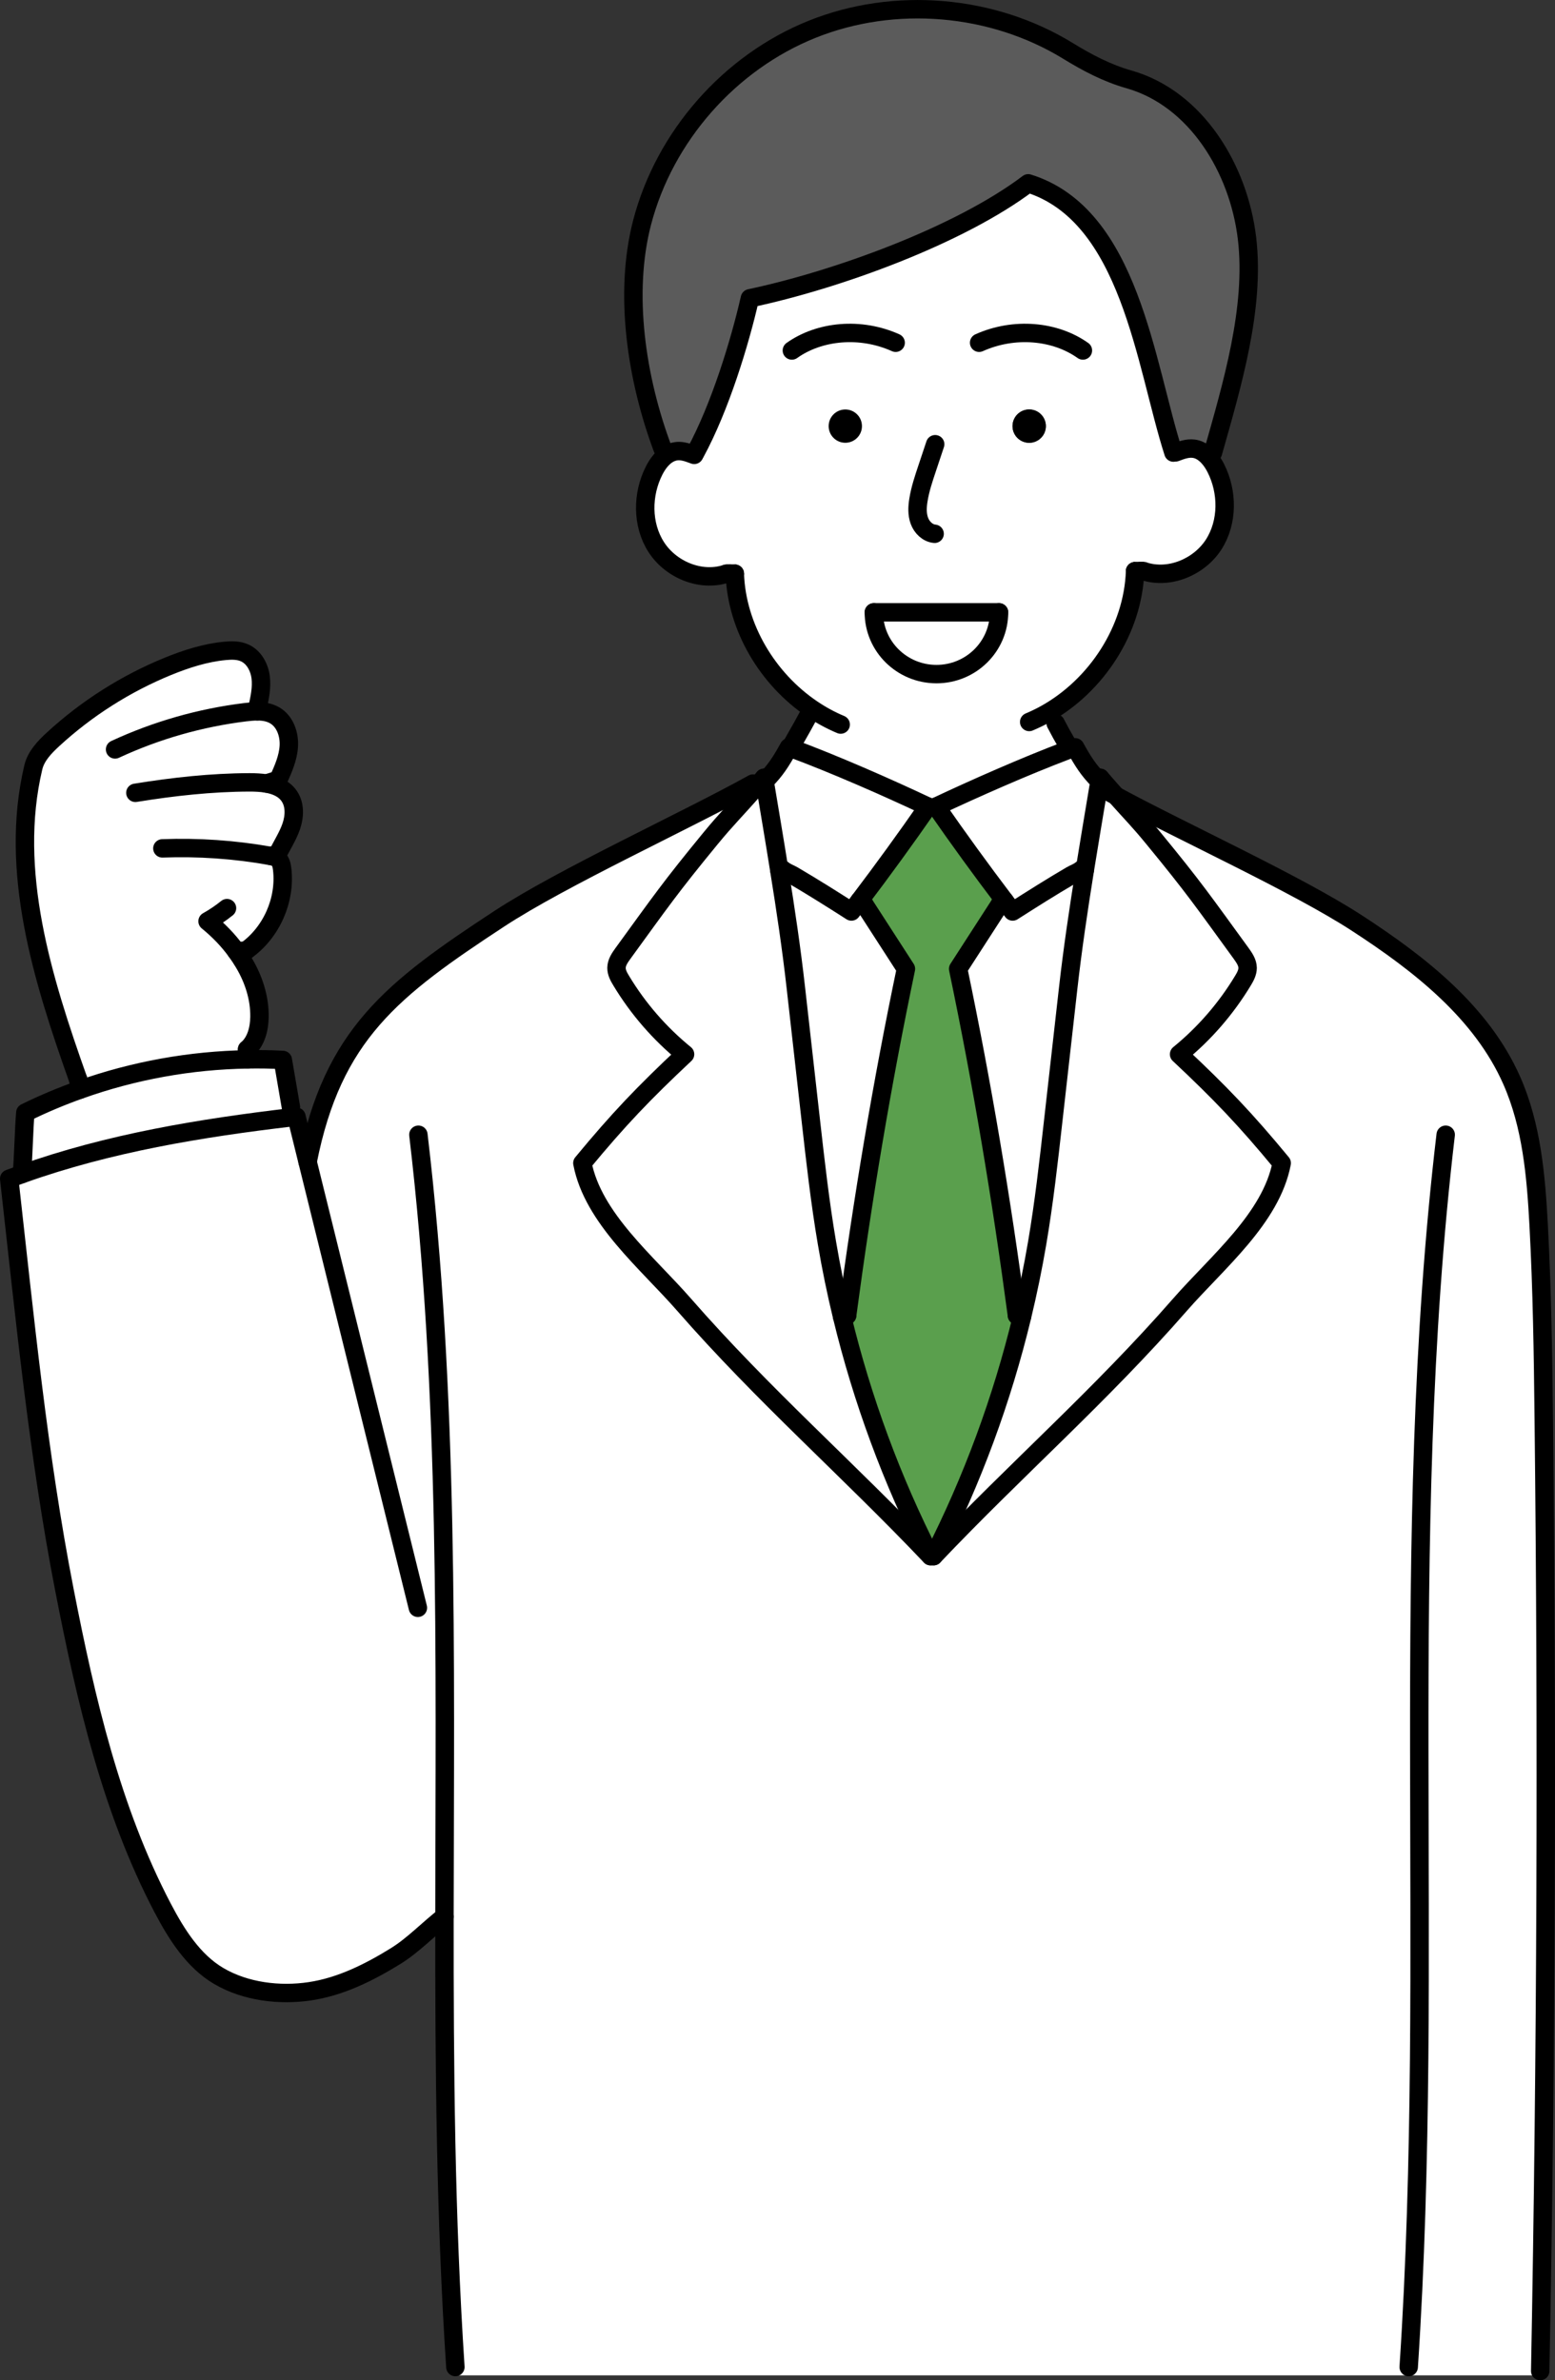 <?xml version="1.0" encoding="UTF-8"?>
<svg xmlns="http://www.w3.org/2000/svg" id="_レイヤー_2" data-name="レイヤー 2" viewBox="0 0 337.58 516.69">
  <rect x="0" y="0" width="337.58" height="516.69" fill="#333333" stroke="none"/>
  <defs>
    <style>
      .cls-1 {
        fill: none;
        stroke: #000;
        stroke-linecap: round;
        stroke-linejoin: round;
        stroke-width: 4px;
      }

      .cls-2 {
        fill: #5a9f4d;
      }

      .cls-3 {
        fill: #5b5b5b;
      }

      .cls-4 {
        fill: #fff;
      }
    </style>
  </defs>
  <g id="_レイヤー_2-2" data-name="レイヤー 2">
    <g>
      <g>
        <path class="cls-3" d="M263.33,98.24l-1.98.09c-.65-.49-1.4-.83-2.22-.93-1.33-.17-2.65.31-3.9.79l-.49.05c-6.14-19.15-9.37-51.54-31.52-58.44-14.89,11.26-41.47,20.95-60.42,24.95-2.21,9.67-6.47,23.61-11.82,33.49l-1.5.06c-.87-.28-1.77-.47-2.67-.35-.69.09-1.32.34-1.89.7l-1.08-1.29c-5.62-15.01-8.48-33.57-4.44-49.08,4.87-18.68,18.97-34.71,36.87-41.91,17.91-7.2,39.18-5.4,55.62,4.7,4.15,2.55,8.47,4.82,13.16,6.15,14.63,4.14,23.88,19.42,25.67,34.53,1.79,15.1-3.26,31.85-7.39,46.49Z"></path>
        <circle cx="183.51" cy="92.5" r="3.62"></circle>
        <path class="cls-4" d="M250.39,181.95c8.87,10.79,10.83,13.71,19.05,25,.68.95,1.4,1.98,1.41,3.15,0,1-.5,1.93-1.02,2.78-3.66,6.07-8.37,11.5-13.86,15.97,8.98,8.42,14.45,14.14,22.28,23.63-2.29,11.98-14.02,21.52-22.05,30.7-17.28,19.78-35.43,35.56-53.53,54.62,8.4-16.5,14.86-34,19.2-52h0c1.27-5.28,2.37-10.6,3.28-15.95,1.49-8.77,2.49-17.62,3.48-26.46,1.1-9.7,2.19-19.4,3.28-29.1.93-8.21,2.21-16.85,3.59-25.45,1.06-6.57,2.17-13.13,3.22-19.45.03-.19.06-.37.09-.55,1.35,1.56,2.47,2.83,3.43,3.91,3.62,4.05,5.06,5.44,8.14,9.2Z"></path>
        <path class="cls-4" d="M233.41,162.22c1.74,3.16,2.94,4.98,5.04,7.12l.28.05c-1.05,6.32-2.16,12.88-3.22,19.45l-.67-.11c-.94.7-1.67.9-2.31,1.28-4.44,2.61-8.37,5.09-12.69,7.85-.59-.78-1.19-1.56-1.77-2.34-5.1-6.72-10.04-13.53-14.83-20.43,8.49-4,19.33-8.78,28.38-12.21.61-.22,1.2-.44,1.79-.66Z"></path>
        <path class="cls-4" d="M202.02,337.8c-18.11-19.06-36.26-34.84-53.54-54.62-8.02-9.18-19.75-18.72-22.05-30.7,7.84-9.49,13.31-15.21,22.29-23.63-5.49-4.47-10.21-9.9-13.86-15.97-.52-.85-1.03-1.78-1.02-2.78.01-1.17.72-2.2,1.41-3.15,8.21-11.29,10.18-14.21,19.04-25,3.55-4.31,4.92-5.51,9.91-11.19.01-.01.02-.02.02-.03.51-.58,1.06-1.21,1.65-1.89.03.18.06.36.09.55,1.05,6.32,2.17,12.88,3.21,19.45,1.39,8.6,2.67,17.24,3.59,25.45,1.1,9.7,2.19,19.4,3.28,29.1,1,8.84,1.99,17.69,3.49,26.46.91,5.35,2,10.67,3.28,15.95,4.35,18,10.8,35.5,19.21,52Z"></path>
        <path class="cls-4" d="M134.86,212.88c3.65,6.07,8.37,11.5,13.86,15.97-8.98,8.42-14.45,14.14-22.29,23.63,2.3,11.98,14.03,21.52,22.05,30.7,17.28,19.78,35.43,35.56,53.54,54.62h.65c18.1-19.06,36.25-34.84,53.53-54.62,8.03-9.18,19.76-18.72,22.05-30.7-7.83-9.49-13.3-15.21-22.28-23.63,5.49-4.47,10.2-9.9,13.86-15.97.52-.85,1.03-1.78,1.02-2.78-.01-1.17-.73-2.2-1.41-3.15-8.22-11.29-10.18-14.21-19.05-25-3.08-3.76-4.52-5.15-8.14-9.2,14.21,7.72,39.42,19.2,52.41,27.68,13.57,8.83,27.01,19.33,33.54,34.14,4.32,9.78,5.26,20.67,5.83,31.35.75,13.99.96,28.01,1.11,42.03.78,68.91.53,137.83-.77,206.74l-.28.93H98.99l-.13-1.8c-2.15-32.52-2.4-65.15-2.37-97.77-3.51,2.72-6.8,6.21-10.57,8.54-5.77,3.57-11.96,6.65-18.59,7.65-6.63,1.01-14.04.1-19.83-3.3-5.52-3.24-9.17-9.02-12.2-14.8-11.12-21.22-16.65-45.11-21.28-68.84-5.75-29.45-8.66-59.57-12.02-89.43.92-.35,1.84-.68,2.76-1.01,18.94-6.75,38.79-10,58.65-12.34.32-.04.63-.07.95-.11.81,3.26,1.61,6.53,2.42,9.79,5.46-27.67,18.42-37.54,41.57-52.74,13.75-9.03,40.76-21.38,55.13-29.37l.74.64s0,.02-.02.03c-4.99,5.68-6.36,6.88-9.91,11.19-8.86,10.79-10.83,13.71-19.04,25-.69.95-1.4,1.98-1.41,3.15-.01,1,.5,1.93,1.02,2.78Z"></path>
        <path class="cls-4" d="M176.04,243.39c-1.09-9.7-2.18-19.4-3.28-29.1-.92-8.21-2.2-16.85-3.59-25.45l.68-.11c.93.7,1.66.9,2.3,1.28,4.44,2.61,8.37,5.09,12.69,7.85.59-.78,1.19-1.56,1.77-2.34l.99.75c3.03,4.68,6.05,9.36,9.07,14.04-5.23,25.03-9.37,49.85-12.76,75.22l-1.1.27c-1.28-5.28-2.37-10.6-3.28-15.95-1.5-8.77-2.49-17.62-3.49-26.46Z"></path>
        <path class="cls-4" d="M217.08,196.27l.99-.75c.58.78,1.18,1.56,1.77,2.34,4.32-2.76,8.25-5.24,12.69-7.85.64-.38,1.37-.58,2.31-1.28l.67.11c-1.38,8.6-2.66,17.24-3.59,25.45-1.09,9.7-2.18,19.4-3.28,29.1-.99,8.84-1.99,17.69-3.48,26.46-.91,5.35-2.01,10.67-3.28,15.95h0l-1.1-.27c-3.38-25.37-7.53-50.19-12.76-75.22,3.03-4.68,6.05-9.36,9.07-14.04Z"></path>
        <path class="cls-4" d="M58.56,185.77c.64.12,1.3.25,1.79.67.63.54.81,1.42.91,2.25.78,6.72-2.35,13.75-7.86,17.67l-2.13.11c.59.81,1.15,1.65,1.68,2.54,2.12,3.54,3.44,7.62,3.38,11.74-.04,2.59-.72,5.35-2.69,7.03l.05,2.18c-12.33.2-24.64,2.42-36.26,6.55l-.45-2.14c-7.75-21.8-15.08-45.27-9.75-67.79.58-2.47,2.46-4.41,4.33-6.13,7.26-6.67,15.71-12.04,24.84-15.78,3.99-1.63,8.15-2.97,12.44-3.38,1.44-.14,2.96-.16,4.28.44,2.02.91,3.2,3.12,3.47,5.32s-.2,4.41-.68,6.57l-.02.79c1.35,0,2.65.22,3.79.9,2.21,1.31,3.17,4.1,3.02,6.66s-1.22,4.97-2.27,7.3l-2.6.81c2,.34,3.84,1.1,4.96,2.73,1.29,1.88,1.18,4.43.43,6.6-.75,2.16-2.04,4.09-3.02,6.16l-1.64.2Z"></path>
        <path class="cls-4" d="M169.85,188.73l-.68.11c-1.04-6.57-2.16-13.13-3.21-19.45l.28-.05c2.09-2.14,3.29-3.96,5.03-7.12.15.06.31.11.46.17,9.32,3.45,20.81,8.5,29.71,12.7-4.79,6.9-9.73,13.71-14.83,20.43-.58.78-1.18,1.56-1.77,2.34-4.32-2.76-8.25-5.24-12.69-7.85-.64-.38-1.37-.58-2.3-1.28Z"></path>
        <path class="cls-2" d="M202.02,337.8c-8.41-16.5-14.86-34-19.21-52l1.1-.27c3.39-25.37,7.53-50.19,12.76-75.22-3.02-4.68-6.04-9.36-9.07-14.04l-.99-.75c5.1-6.72,10.04-13.53,14.83-20.43h1.8c4.79,6.9,9.73,13.71,14.83,20.43l-.99.75c-3.02,4.68-6.04,9.36-9.07,14.04,5.23,25.03,9.38,49.85,12.76,75.22l1.1.27c-4.34,18-10.8,35.5-19.2,52h-.65Z"></path>
        <path class="cls-4" d="M189.71,132.92c0,7.4,6.08,13.41,13.59,13.41s13.58-6.01,13.58-13.41h-27.17ZM187.13,92.5c0-2-1.62-3.62-3.62-3.62s-3.62,1.62-3.62,3.62,1.62,3.62,3.62,3.62,3.62-1.62,3.62-3.62ZM246.42,123.98s-.03.01,0,.01c-.44,12.69-8.34,24.82-19.44,31.01l2.2,2.01c.76,1.47,1.56,2.93,2.4,4.36l.04,1.51c-9.05,3.43-19.89,8.21-28.38,12.21h-1.8c-8.9-4.2-20.39-9.25-29.71-12.7l.38-1.02c.84-1.43,3.11-5.49,3.86-6.96l.34-.49c-9.69-6.55-16.39-17.72-16.79-29.38.02,0,.03,0,0-.01h0c-.22.02-1.89-.16-1.97.05-5.52,1.76-11.96-.95-15.09-5.83s-3.08-11.44-.45-16.61c.69-1.35,1.66-2.7,2.91-3.49.57-.36,1.2-.61,1.89-.7.9-.12,1.8.07,2.67.35l1.5-.06c5.35-9.88,9.61-23.82,11.82-33.49,18.95-4,45.53-13.69,60.42-24.95,22.15,6.9,25.38,39.29,31.52,58.44l.49-.05c1.25-.48,2.57-.96,3.9-.79.82.1,1.57.44,2.22.93,1.09.81,1.95,2.03,2.58,3.26,2.63,5.16,2.68,11.73-.45,16.61-3.14,4.87-9.57,7.58-15.09,5.82-.08-.21-1.77-.02-1.97-.03h0ZM227.05,92.5c0-2-1.62-3.62-3.62-3.62s-3.62,1.62-3.62,3.62,1.62,3.62,3.62,3.62,3.62-1.62,3.62-3.62Z"></path>
        <path class="cls-4" d="M4.76,254.86c.31-3.61.43-9.71.74-13.33,3.87-1.9,7.86-3.58,11.93-5.02,11.62-4.13,23.93-6.35,36.26-6.55,2.57-.05,5.14,0,7.71.13.54,3.28,1.21,6.93,1.75,10.21l.26,2.22c-19.86,2.34-39.71,5.59-58.65,12.34Z"></path>
        <circle cx="223.43" cy="92.5" r="3.62"></circle>
        <path class="cls-4" d="M216.88,132.92c0,7.4-6.08,13.41-13.58,13.41s-13.59-6.01-13.59-13.41h27.17Z"></path>
      </g>
      <g>
        <line class="cls-1" x1="55.91" y1="153.62" x2="55.89" y2="154.41"></line>
        <line class="cls-1" x1="17.43" y1="236.51" x2="16.98" y2="234.37"></line>
        <line class="cls-1" x1="53.64" y1="227.78" x2="53.69" y2="229.96"></line>
        <line class="cls-1" x1="53.4" y1="206.36" x2="51.27" y2="206.47"></line>
        <line class="cls-1" x1="60.2" y1="185.57" x2="58.56" y2="185.77"></line>
        <line class="cls-1" x1="60.43" y1="169.27" x2="57.83" y2="170.08"></line>
        <line class="cls-1" x1="165.96" y1="169.39" x2="166.24" y2="169.34"></line>
        <line class="cls-1" x1="238.45" y1="169.34" x2="238.73" y2="169.39"></line>
        <line class="cls-1" x1="217.08" y1="196.27" x2="218.07" y2="195.52"></line>
        <line class="cls-1" x1="221.87" y1="285.8" x2="220.77" y2="285.53"></line>
        <line class="cls-1" x1="234.84" y1="188.73" x2="235.51" y2="188.84"></line>
        <line class="cls-1" x1="169.17" y1="188.84" x2="169.85" y2="188.73"></line>
        <line class="cls-1" x1="183.91" y1="285.53" x2="182.81" y2="285.8"></line>
        <line class="cls-1" x1="186.61" y1="195.52" x2="187.6" y2="196.27"></line>
        <path class="cls-1" d="M165.87,168.84c-.59.68-1.14,1.31-1.65,1.89,0,.01,0,.02-.02.03-4.99,5.68-6.36,6.88-9.91,11.19-8.86,10.79-10.83,13.71-19.04,25-.69.95-1.4,1.98-1.41,3.15-.01,1,.5,1.93,1.02,2.78,3.65,6.07,8.37,11.5,13.86,15.97-8.98,8.42-14.45,14.14-22.29,23.63,2.3,11.98,14.03,21.52,22.05,30.7,17.28,19.78,35.43,35.56,53.54,54.62"></path>
        <path class="cls-1" d="M163.48,170.09c-14.37,7.99-41.38,20.34-55.13,29.37-23.15,15.2-36.11,25.07-41.57,52.74"></path>
        <path class="cls-1" d="M90.83,246.32c6.67,56.27,5.73,113.01,5.66,169.73-.03,32.62.22,65.25,2.37,97.77"></path>
        <path class="cls-1" d="M201.44,175.09c-4.79,6.9-9.73,13.71-14.83,20.43-.58.78-1.18,1.56-1.77,2.34-4.32-2.76-8.25-5.24-12.69-7.85-.64-.38-1.37-.58-2.3-1.28"></path>
        <path class="cls-1" d="M166.24,169.34c2.09-2.14,3.29-3.96,5.03-7.12.15.06.31.11.46.17,9.32,3.45,20.81,8.5,29.71,12.7"></path>
        <path class="cls-1" d="M165.87,168.84c.03.18.06.36.09.55,1.05,6.32,2.17,12.88,3.21,19.45,1.39,8.6,2.67,17.24,3.59,25.45,1.1,9.7,2.19,19.4,3.28,29.1,1,8.84,1.99,17.69,3.49,26.46.91,5.35,2,10.67,3.28,15.95,4.35,18,10.8,35.5,19.21,52"></path>
        <path class="cls-1" d="M187.6,196.27c3.03,4.68,6.05,9.36,9.07,14.04-5.23,25.03-9.37,49.85-12.76,75.22"></path>
        <path class="cls-1" d="M172.11,161.37c.84-1.43,3.11-5.49,3.86-6.96"></path>
        <path class="cls-1" d="M238.82,168.84c1.35,1.56,2.47,2.83,3.43,3.91,3.62,4.05,5.06,5.44,8.14,9.2,8.87,10.79,10.83,13.71,19.05,25,.68.95,1.4,1.98,1.41,3.15,0,1-.5,1.93-1.02,2.78-3.66,6.07-8.37,11.5-13.86,15.97,8.98,8.42,14.45,14.14,22.28,23.63-2.29,11.98-14.02,21.52-22.05,30.7-17.28,19.78-35.43,35.56-53.53,54.62"></path>
        <path class="cls-1" d="M241.1,172.12c.37.21.76.42,1.15.63,14.21,7.72,39.42,19.2,52.41,27.68,13.57,8.83,27.01,19.33,33.54,34.14,4.32,9.78,5.26,20.67,5.83,31.35.75,13.99.96,28.01,1.11,42.03.78,68.91.53,137.83-.77,206.74"></path>
        <path class="cls-1" d="M313.85,246.32c-10.49,88.63-2.13,178.45-8.03,267.5"></path>
        <path class="cls-1" d="M203.24,175.09c4.79,6.9,9.73,13.71,14.83,20.43.58.78,1.18,1.56,1.77,2.34,4.32-2.76,8.25-5.24,12.69-7.85.64-.38,1.37-.58,2.31-1.28"></path>
        <path class="cls-1" d="M238.45,169.34c-2.1-2.14-3.3-3.96-5.04-7.12-.59.22-1.18.44-1.79.66-9.05,3.43-19.89,8.21-28.38,12.21"></path>
        <path class="cls-1" d="M238.82,168.84c-.03.18-.06.36-.09.55-1.05,6.32-2.16,12.88-3.22,19.45-1.38,8.6-2.66,17.24-3.59,25.45-1.09,9.7-2.18,19.4-3.28,29.1-.99,8.84-1.99,17.69-3.48,26.46-.91,5.35-2.01,10.67-3.28,15.95h0c-4.34,18-10.8,35.5-19.2,52"></path>
        <path class="cls-1" d="M217.08,196.27c-3.02,4.68-6.04,9.36-9.07,14.04,5.23,25.03,9.38,49.85,12.76,75.22"></path>
        <path class="cls-1" d="M231.58,161.37c-.84-1.43-1.64-2.89-2.4-4.36"></path>
        <path class="cls-1" d="M90.72,349.01c-7.98-32.26-15.96-64.54-23.94-96.8h0c-.81-3.27-1.61-6.54-2.42-9.8-.32.04-.63.07-.95.11-19.86,2.34-39.71,5.59-58.65,12.34-.92.33-1.84.66-2.76,1.01,3.36,29.86,6.27,59.98,12.02,89.43,4.63,23.73,10.16,47.62,21.28,68.84,3.03,5.78,6.68,11.56,12.2,14.8,5.79,3.4,13.2,4.31,19.83,3.3,6.63-1,12.82-4.08,18.59-7.65,3.77-2.33,7.06-5.82,10.57-8.54"></path>
        <path class="cls-1" d="M63.15,240.3c-.54-3.28-1.21-6.93-1.75-10.21-2.57-.14-5.14-.18-7.71-.13-12.33.2-24.64,2.42-36.26,6.55-4.07,1.44-8.06,3.12-11.93,5.02-.31,3.62-.43,9.72-.74,13.33"></path>
        <path class="cls-1" d="M55.91,153.62c.48-2.16.95-4.37.68-6.57s-1.45-4.41-3.47-5.32c-1.32-.6-2.84-.58-4.28-.44-4.29.41-8.45,1.75-12.44,3.38-9.13,3.74-17.58,9.11-24.84,15.78-1.87,1.72-3.75,3.66-4.33,6.13-5.33,22.52,2,45.99,9.75,67.79"></path>
        <path class="cls-1" d="M24.98,162.68c8.93-4.15,18.5-6.88,28.27-8.08.87-.1,1.76-.19,2.64-.19,1.35,0,2.65.22,3.79.9,2.21,1.31,3.17,4.1,3.02,6.66s-1.22,4.97-2.27,7.3"></path>
        <path class="cls-1" d="M29.39,172.1c8.2-1.33,16.49-2.25,24.79-2.27,1.19,0,2.45.05,3.65.25,2,.34,3.84,1.1,4.96,2.73,1.29,1.88,1.18,4.43.43,6.6-.75,2.16-2.04,4.09-3.02,6.16"></path>
        <path class="cls-1" d="M35.25,184.16c7.8-.29,15.63.25,23.31,1.61.64.12,1.3.25,1.79.67.63.54.81,1.42.91,2.25.78,6.72-2.35,13.75-7.86,17.67"></path>
        <path class="cls-1" d="M49.28,197.13c-1.32,1.06-2.74,2.02-4.22,2.85,2.4,1.97,4.45,4.07,6.21,6.49.59.81,1.15,1.65,1.68,2.54,2.12,3.54,3.44,7.62,3.38,11.74-.04,2.59-.72,5.35-2.69,7.03"></path>
        <path class="cls-1" d="M159.52,124.54c.4,11.66,7.1,22.83,16.79,29.38,1.95,1.32,4.03,2.45,6.2,3.36"></path>
        <path class="cls-1" d="M159.52,124.54s.03,0,0-.01h0Z"></path>
        <path class="cls-1" d="M150.71,98.74c-.4-.15-.82-.3-1.23-.44-.87-.28-1.77-.47-2.67-.35-.69.09-1.32.34-1.89.7-1.25.79-2.22,2.14-2.91,3.49-2.63,5.17-2.68,11.73.45,16.61s9.57,7.59,15.09,5.83c.08-.21,1.75-.03,1.97-.04"></path>
        <path class="cls-1" d="M246.42,123.99c-.44,12.69-8.34,24.82-19.44,31.01-1.15.64-2.34,1.21-3.55,1.72"></path>
        <path class="cls-1" d="M246.42,123.99s-.03,0,0-.01h0Z"></path>
        <path class="cls-1" d="M255.23,98.19c1.25-.48,2.57-.96,3.9-.79.82.1,1.57.44,2.22.93,1.09.81,1.95,2.03,2.58,3.26,2.63,5.16,2.68,11.73-.45,16.61-3.14,4.87-9.57,7.58-15.09,5.82-.08-.21-1.77-.02-1.97-.03"></path>
        <path class="cls-1" d="M263.33,98.24c4.13-14.64,9.18-31.39,7.39-46.49-1.79-15.11-11.04-30.39-25.67-34.53-4.69-1.33-9.01-3.6-13.16-6.15C215.45.97,194.18-.83,176.27,6.37c-17.9,7.2-32,23.23-36.87,41.91-4.04,15.51-1.18,34.07,4.44,49.08"></path>
        <path class="cls-1" d="M203.02,96.43c-.57,1.72-1.15,3.44-1.72,5.16-.76,2.27-1.53,4.55-1.91,6.91-.25,1.51-.33,3.1.2,4.54.52,1.44,1.78,2.69,3.31,2.83"></path>
        <path class="cls-1" d="M254.74,98.24c-6.14-19.15-9.37-51.54-31.52-58.44-14.89,11.26-41.47,20.95-60.42,24.95-2.21,9.67-6.47,23.61-11.82,33.49"></path>
        <path class="cls-1" d="M171.91,76.08c6.02-4.28,14.9-5.11,22.53-1.68"></path>
        <path class="cls-1" d="M235.09,76.08c-6.02-4.28-14.9-5.11-22.53-1.68"></path>
        <path class="cls-1" d="M216.88,132.92c0,7.4-6.08,13.41-13.58,13.41s-13.59-6.01-13.59-13.41"></path>
        <line class="cls-1" x1="189.71" y1="132.92" x2="216.88" y2="132.92"></line>
      </g>
    </g>
  </g>
</svg>
